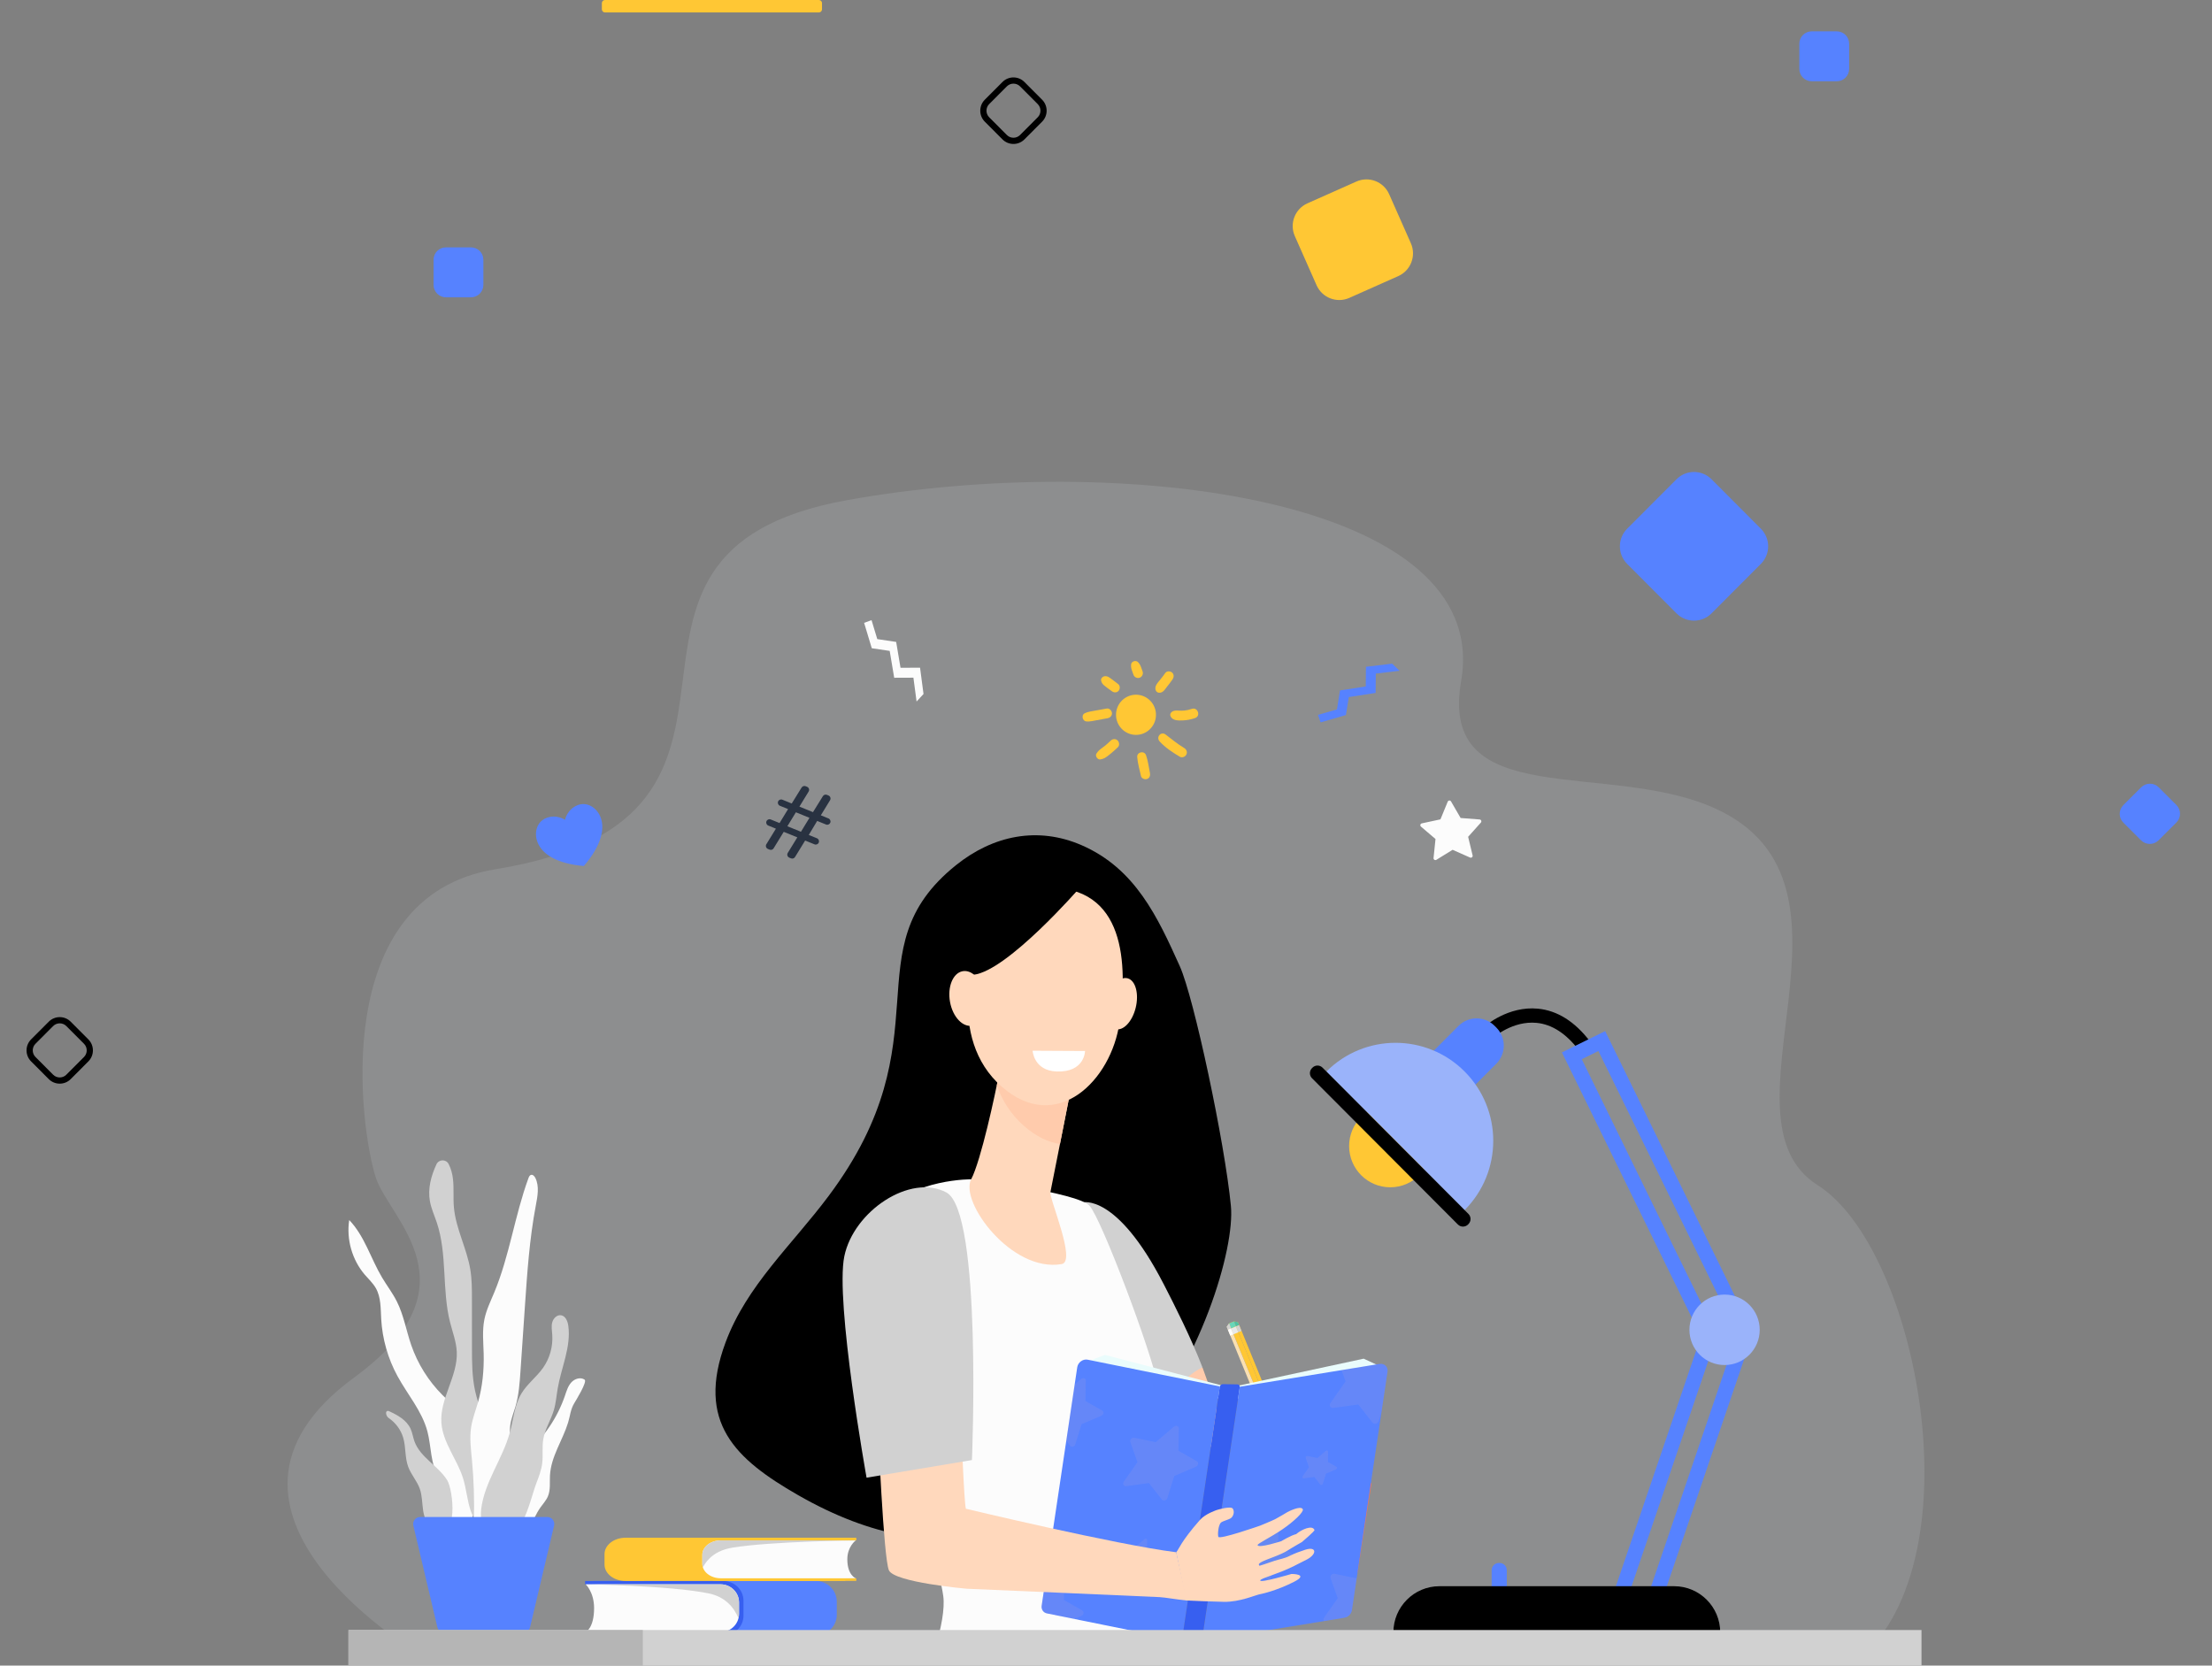 <svg width="664" height="500" viewBox="0 0 664 500" fill="none" xmlns="http://www.w3.org/2000/svg">
<rect x="0" y="0" width="664" height="500" fill="#808080" stroke="none"/>
<g clip-path="url(#clip0_2_30286)">
<path d="M528.586 169.279L513.778 184.126C510.869 187.042 506.155 187.042 503.247 184.126L488.439 169.279C485.531 166.363 485.531 161.637 488.439 158.721L503.247 143.875C506.155 140.958 510.869 140.958 513.778 143.875L528.586 158.721C531.494 161.637 531.494 166.363 528.586 169.279Z" fill="#5682FF"/>
<path d="M419.74 82.882L405.039 89.424C401.279 91.099 396.882 89.396 395.211 85.63L388.687 70.891C387.016 67.122 388.71 62.712 392.47 61.038L407.166 54.496C410.926 52.821 415.324 54.524 416.994 58.289L423.519 73.028C425.185 76.798 423.491 81.207 419.735 82.882H419.74Z" fill="#FFC734"/>
<path d="M141.378 74.258H133.867C131.811 74.258 130.145 75.929 130.145 77.99V85.521C130.145 87.582 131.811 89.253 133.867 89.253H141.378C143.434 89.253 145.101 87.582 145.101 85.521V77.99C145.101 75.929 143.434 74.258 141.378 74.258Z" fill="#5682FF"/>
<path d="M551.359 9.406H543.848C541.792 9.406 540.125 11.077 540.125 13.139V20.669C540.125 22.731 541.792 24.402 543.848 24.402H551.359C553.415 24.402 555.082 22.731 555.082 20.669V13.139C555.082 11.077 553.415 9.406 551.359 9.406Z" fill="#5682FF"/>
<path d="M653.315 241.652L648.004 236.348C646.55 234.896 644.188 234.9 642.728 236.358L637.396 241.683C635.937 243.141 635.932 245.499 637.386 246.951L642.697 252.255C644.151 253.707 646.513 253.703 647.972 252.245L653.304 246.92C654.764 245.462 654.768 243.104 653.315 241.652Z" fill="#5682FF"/>
<path d="M304.219 43.214C303.027 43.214 301.836 42.761 300.929 41.851L295.619 36.528C293.804 34.708 293.804 31.75 295.619 29.93L300.929 24.607C302.744 22.787 305.694 22.787 307.509 24.607L312.819 29.93C314.634 31.75 314.634 34.708 312.819 36.528L307.509 41.851C306.601 42.761 305.41 43.214 304.219 43.214ZM304.219 25.106C303.502 25.106 302.79 25.381 302.246 25.923L296.936 31.246C295.847 32.338 295.847 34.116 296.936 35.207L302.246 40.531C303.335 41.623 305.108 41.623 306.197 40.531L311.506 35.207C312.595 34.116 312.595 32.338 311.506 31.246L306.197 25.923C305.652 25.377 304.935 25.106 304.223 25.106H304.219Z" fill="black"/>
<path d="M17.93 325.308C16.738 325.308 15.547 324.855 14.64 323.945L9.33 318.622C7.515 316.802 7.515 313.844 9.33 312.024L14.64 306.701C16.454 304.881 19.405 304.881 21.22 306.701L26.53 312.024C28.345 313.844 28.345 316.802 26.53 318.622L21.22 323.945C20.312 324.855 19.121 325.308 17.93 325.308ZM17.93 307.2C17.213 307.2 16.501 307.475 15.957 308.016L10.647 313.34C9.558 314.432 9.558 316.209 10.647 317.301L15.957 322.625C17.046 323.717 18.819 323.717 19.907 322.625L25.217 317.301C26.306 316.209 26.306 314.432 25.217 313.34L19.907 308.016C19.363 307.471 18.646 307.2 17.934 307.2H17.93Z" fill="black"/>
<path d="M245.818 0H181.599C181.085 0 180.668 0.418 180.668 0.933V2.799C180.668 3.315 181.085 3.733 181.599 3.733H245.818C246.332 3.733 246.749 3.315 246.749 2.799V0.933C246.749 0.418 246.332 0 245.818 0Z" fill="#FFC734"/>
<path opacity="0.12" d="M128.433 498.185H558.103C593.717 467.358 575.391 374.594 545.64 355.787C513.619 335.547 564.464 265.538 515.141 242.816C482.933 227.979 431.716 244.15 438.603 204.459C448.157 149.418 336.485 135.313 254.214 150.15C165.27 166.191 246.494 245.055 148.68 260.947C98.385 269.116 108.106 339.023 112.792 353.468C116.878 366.051 143.901 386.007 106.342 413.488C51.272 453.786 127.13 497.438 128.428 498.18L128.433 498.185Z" fill="#EFF3FE"/>
<path d="M429.663 344.045C429.663 350.881 424.139 356.419 417.322 356.419C410.504 356.419 404.98 350.881 404.98 344.045C404.98 337.21 410.509 331.672 417.322 331.672C424.135 331.672 429.663 337.21 429.663 344.045Z" fill="#FFC734"/>
<path d="M450.135 469.195H449.935C448.735 469.195 447.762 470.171 447.762 471.374V481.653C447.762 482.856 448.735 483.832 449.935 483.832H450.135C451.335 483.832 452.308 482.856 452.308 481.653V471.374C452.308 470.171 451.335 469.195 450.135 469.195Z" fill="#5682FF"/>
<path d="M473.926 315.254C470.124 310.262 465.862 307.5 461.25 307.057C454.144 306.366 448.476 311.326 448.42 311.377L445.586 308.176C445.874 307.92 452.72 301.929 461.659 302.797C467.495 303.361 472.763 306.683 477.314 312.66L473.922 315.259L473.926 315.254Z" fill="black"/>
<path d="M437.821 307.964L425.982 319.834C422.985 322.839 422.985 327.705 425.982 330.705L426.48 331.2C429.472 334.204 434.331 334.204 437.323 331.2L449.162 319.33C452.158 316.325 452.158 311.459 449.162 308.459L448.668 307.964C445.671 304.96 440.818 304.96 437.821 307.964Z" fill="#5682FF"/>
<path d="M398.16 321.662L439.652 363.262C451.109 351.775 451.109 333.149 439.652 321.662C428.194 310.175 409.617 310.175 398.16 321.662Z" fill="#9AB3FA"/>
<path d="M510.459 400.905L468.852 315.923L481.84 309.531L523.447 394.513L510.459 400.905ZM474.813 317.967L512.498 394.933L517.491 392.474L479.806 315.508L474.813 317.967Z" fill="#5682FF"/>
<path d="M495.812 489.499L482.121 484.81L512.635 395.219L526.326 399.908L495.812 489.494V489.499ZM487.775 482.029L493.038 483.83L520.671 402.693L515.408 400.892L487.775 482.029Z" fill="#5682FF"/>
<path d="M440.804 367.456L440.665 367.596C439.832 368.431 438.473 368.431 437.64 367.596L393.836 323.678C393.003 322.842 393.003 321.48 393.836 320.645L393.975 320.505C394.808 319.665 396.167 319.665 397 320.505L440.804 364.423C441.637 365.258 441.637 366.616 440.804 367.456Z" fill="black"/>
<path d="M528.232 399.202C528.232 405.044 523.509 409.779 517.682 409.779C511.856 409.779 507.133 405.044 507.133 399.202C507.133 393.361 511.856 388.625 517.682 388.625C523.509 388.625 528.232 393.361 528.232 399.202Z" fill="#9AB3FA"/>
<path d="M432.091 476.172H502.555C510.182 476.172 516.376 482.382 516.376 490.029V490.664H418.27V490.029C418.27 482.382 424.463 476.172 432.091 476.172Z" fill="black"/>
<path d="M335.022 214.995C334.794 211.673 337.284 208.795 340.588 208.561C343.892 208.333 346.754 210.838 346.987 214.16C347.215 217.482 344.725 220.361 341.421 220.594C338.117 220.823 335.255 218.317 335.022 214.995Z" fill="#FFC734"/>
<path d="M345.187 232.017C344.829 230.267 344.615 228.396 344.019 226.712C343.507 225.261 341.26 225.704 341.371 227.262C341.511 229.171 342.102 231.102 342.502 232.968C342.665 233.724 343.656 234.074 344.317 233.846C345.122 233.561 345.341 232.782 345.187 232.021V232.017Z" fill="#FFC734"/>
<path d="M355.465 224.545C353.478 223.365 351.747 221.909 349.913 220.514C348.48 219.427 346.935 221.298 348.112 222.59C349.806 224.447 352.026 225.898 354.171 227.172C354.851 227.573 355.795 227.181 356.126 226.509C356.498 225.753 356.144 224.946 355.465 224.545Z" fill="#FFC734"/>
<path d="M351.697 213.754C351.246 214.118 351.157 214.636 351.437 215.144C352.107 216.371 353.815 216.311 355.025 216.269C356.29 216.227 357.551 215.966 358.747 215.555C360.516 214.948 359.557 212.191 357.784 212.798C354.317 213.987 353 212.695 351.697 213.749V213.754Z" fill="#FFC734"/>
<path d="M349.789 202.029C348.044 204.595 346.62 205.463 346.839 206.877C346.969 207.703 347.616 208.099 348.412 207.917C349.347 207.703 349.859 206.704 350.422 206.005C350.962 205.333 351.488 204.656 351.972 203.942C352.409 203.294 352.469 202.449 351.832 201.889C351.297 201.418 350.236 201.381 349.794 202.034L349.789 202.029Z" fill="#FFC734"/>
<path d="M342.993 201.588C342.434 200.03 342.313 199.466 341.587 198.742C340.959 198.112 339.628 198.514 339.54 199.442C339.437 200.52 339.661 200.921 340.247 202.559C340.512 203.301 341.355 203.716 342.099 203.45C342.839 203.189 343.253 202.33 342.988 201.588H342.993Z" fill="#FFC734"/>
<path d="M335.646 205.357C333.129 203.435 332.617 202.894 331.63 202.996C331.049 203.057 330.402 203.617 330.528 204.27C330.765 205.483 331.468 205.814 333.78 207.513C334.399 207.97 335.251 207.989 335.786 207.373C336.265 206.818 336.261 205.824 335.646 205.352V205.357Z" fill="#FFC734"/>
<path d="M325.54 214.166C324.549 214.693 324.949 216.419 326.02 216.559C327.048 216.695 327.448 216.527 332.442 215.612C333.214 215.472 333.847 214.903 333.791 214.054C333.74 213.335 333.019 212.556 332.242 212.696C327.053 213.639 326.536 213.634 325.54 214.166Z" fill="#FFC734"/>
<path d="M333.366 222.377C330.63 225.041 330.23 224.57 329.146 226.199C328.652 226.945 329.467 228.13 330.328 227.972C331.43 227.766 331.728 227.58 333.171 226.432C334.009 225.765 334.809 225.051 335.577 224.304C336.145 223.754 335.991 222.718 335.433 222.228C334.795 221.668 333.939 221.817 333.366 222.373V222.377Z" fill="#FFC734"/>
<path d="M277.223 208.331L276.181 200.437L270.317 200.46L269.014 192.705L263.342 191.856L261.62 186.164L259.391 186.976L261.689 194.595L267.069 195.398L268.423 203.46L274.189 203.437L275.138 210.594L277.223 208.331Z" fill="#FCFCFC"/>
<path d="M417.899 199.227L410.035 200.169L409.974 206.067L402.245 207.266L401.323 212.958L395.637 214.605L396.414 216.858L404.018 214.651L404.893 209.258L412.934 208.012L412.995 202.213L420.119 201.359L417.899 199.227Z" fill="#5682FF"/>
<path d="M169.6 246.108C169.6 246.108 170.186 243.015 173.313 241.732C176.101 240.588 179.047 242.31 180.242 245.236C181.625 248.618 180.638 253.699 175.259 259.97C167.036 259.279 162.782 256.349 161.405 252.962C160.213 250.037 161.112 246.738 163.899 245.595C167.026 244.312 169.609 246.108 169.609 246.108H169.6Z" fill="#5682FF"/>
<path d="M444.531 246.933L440.705 251.207L442.05 256.787C442.157 257.24 441.706 257.618 441.283 257.431L436.047 255.108L431.17 258.112C430.775 258.355 430.277 258.038 430.323 257.58L430.91 251.869L426.549 248.146C426.196 247.848 426.34 247.269 426.796 247.171L432.394 245.967L434.577 240.658C434.754 240.229 435.345 240.191 435.577 240.592L438.448 245.557L444.158 246C444.619 246.037 444.838 246.588 444.531 246.933Z" fill="#FCFCFC"/>
<path d="M230.047 253.431L232.914 248.765L230.615 247.827C230.112 247.622 229.87 247.048 230.075 246.544C230.28 246.04 230.852 245.798 231.355 245.998L234.007 247.076L236.567 242.886L234.11 241.888C233.607 241.683 233.365 241.109 233.57 240.605C233.774 240.101 234.347 239.858 234.849 240.064L237.66 241.207L240.634 236.41C240.885 236.004 241.397 235.836 241.839 236.018L242.267 236.191C242.83 236.42 243.054 237.101 242.737 237.619L239.968 242.144L244.045 243.801L247.019 239C247.27 238.594 247.782 238.426 248.224 238.608L248.694 238.799C249.257 239.028 249.48 239.709 249.164 240.227L246.395 244.753L248.694 245.69C249.196 245.896 249.438 246.47 249.234 246.973C249.029 247.477 248.457 247.72 247.954 247.515L245.301 246.437L242.779 250.645L245.236 251.644C245.739 251.849 245.981 252.423 245.781 252.927C245.576 253.431 245.004 253.673 244.501 253.468L241.69 252.325L238.651 257.275C238.4 257.686 237.888 257.854 237.446 257.672L236.944 257.467C236.381 257.238 236.157 256.557 236.474 256.034L239.34 251.369L235.264 249.712L232.225 254.663C231.974 255.073 231.462 255.241 231.02 255.059L230.517 254.854C229.954 254.625 229.731 253.944 230.047 253.422V253.431ZM240.429 249.694L242.989 245.504L238.912 243.847L236.353 248.037L240.429 249.694Z" fill="#293241"/>
<path d="M140.996 433.539C140.703 430.931 140.349 428.262 139.144 425.934C137.674 423.102 135.096 421.058 132.843 418.809C128.632 414.605 125.388 409.427 123.443 403.79C121.94 399.433 121.191 394.79 119.115 390.675C117.849 388.16 116.123 385.916 114.685 383.499C111.288 377.784 109.436 371.032 104.829 366.25C103.94 372.049 105.694 378.204 109.501 382.655C110.636 383.98 111.953 385.179 112.819 386.695C114.387 389.453 114.247 392.817 114.429 395.985C114.773 401.943 116.449 407.822 119.297 413.061C122.321 418.627 126.682 423.582 128.301 429.713C129.511 434.304 129.153 439.46 131.736 443.44C132.015 443.869 132.336 444.303 132.406 444.816C132.443 445.101 132.401 445.395 132.355 445.679C132.299 446.048 132.238 446.421 132.182 446.79C131.596 450.55 130.986 455.333 134.211 458.146C136.445 460.096 139.316 460.138 140.922 457.549C142.537 454.941 142.392 451.124 142.271 448.189C142.071 443.3 141.55 438.401 141.001 433.544L140.996 433.539Z" fill="#FCFCFC"/>
<path d="M146.806 430.519C145.554 426.166 143.609 422.022 142.631 417.599C141.687 413.307 141.677 408.874 141.677 404.479C141.677 399.664 141.673 394.849 141.668 390.034C141.668 387.034 141.663 384.02 141.17 381.067C140.109 374.707 136.81 368.824 136.251 362.399C136.009 359.618 136.289 356.814 135.986 354.038C135.814 352.452 135.404 350.838 134.674 349.433C133.887 347.922 131.714 347.987 131.002 349.536C129.401 353.017 128.387 356.777 129.034 360.505C129.42 362.74 130.388 364.825 131.109 366.976C134.32 376.555 132.617 387.16 135.102 396.954C135.851 399.912 136.987 402.809 137.117 405.856C137.433 413.153 131.998 419.816 132.496 427.099C132.905 433.071 137.187 438.017 138.988 443.723C139.993 446.919 140.212 450.329 141.287 453.502C142.124 455.966 144.074 458.961 147.099 458.21C149.97 457.501 149.105 455.149 148.974 452.905C148.541 445.309 148.946 437.937 146.81 430.519H146.806Z" fill="#D1D1D1"/>
<path d="M153.379 434.504C153.253 432.242 152.871 429.969 153.188 427.725C153.453 425.831 154.207 424.049 154.742 422.21C155.747 418.772 155.998 415.16 156.24 411.586C156.683 405.087 157.125 398.588 157.571 392.088C158.26 381.982 158.953 371.853 160.838 361.901C161.359 359.139 161.95 356.144 160.713 353.624C160.452 353.092 159.94 352.528 159.377 352.705C158.977 352.831 158.781 353.274 158.632 353.671C154.514 364.892 152.955 376.976 148.357 388.011C147.254 390.656 145.975 393.255 145.407 396.064C144.723 399.437 145.1 402.918 145.188 406.356C145.314 411.288 144.835 416.262 143.476 421.002C142.764 423.484 141.814 425.91 141.423 428.462C140.939 431.644 141.344 434.887 141.651 438.092C142.238 444.256 142.433 450.452 142.242 456.639C142.131 460.278 145.193 460.18 147.222 457.945C148.641 456.382 148.627 454.665 149.111 452.724C150.707 446.337 153.769 441.433 153.383 434.509L153.379 434.504Z" fill="#FCFCFC"/>
<path d="M134.245 444.363C131.537 440.001 126.143 437.523 124.412 432.685C123.97 431.453 123.798 430.128 123.263 428.938C122.067 426.293 119.349 424.795 116.683 423.582C116.31 423.414 115.892 423.685 115.887 424.09C115.878 424.739 116.185 425.359 116.725 425.723C118.781 427.114 120.345 429.237 121.043 431.626C121.867 434.462 121.508 437.57 122.537 440.336C123.398 442.66 125.171 444.559 126.004 446.896C126.767 449.029 126.683 451.362 127.042 453.601C127.4 455.841 128.391 458.216 130.439 459.163C137.856 462.587 136 447.186 134.255 444.368L134.245 444.363Z" fill="#D1D1D1"/>
<path d="M165.093 442.928C164.976 445.037 165.298 447.249 164.474 449.189C163.948 450.431 162.999 451.438 162.222 452.539C159.49 456.412 158.503 461.899 154.306 464.078C154.031 464.222 153.719 464.348 153.412 464.292C152.984 464.213 152.7 463.798 152.528 463.392C151.5 460.989 152.654 458.283 153.338 455.759C153.459 455.316 153.557 454.826 153.347 454.42C153.114 453.972 152.589 453.781 152.23 453.431C151.514 452.731 151.583 451.574 151.723 450.58C152.077 448.098 152.579 445.639 153.221 443.213C153.584 441.836 154.003 440.451 154.794 439.275C155.665 437.978 156.926 437.007 158.108 435.985C163.334 431.478 167.331 425.558 169.574 419.016C170.058 417.603 170.491 416.105 171.491 414.994C172.492 413.884 174.279 413.315 175.498 414.173C176.364 414.784 172.813 420.519 172.399 421.204C171.217 423.169 171.198 424.876 170.528 427.06C168.89 432.407 165.405 437.189 165.093 442.919V442.928Z" fill="#FCFCFC"/>
<path d="M160.959 445.368C161.737 443.357 162.518 441.318 162.774 439.176C163.058 436.797 162.681 434.361 163.086 431.996C163.607 428.958 165.376 426.285 166.25 423.327C166.883 421.195 167.037 418.95 167.419 416.757C168.503 410.482 171.444 404.356 170.602 398.043C170.42 396.672 169.801 395.071 168.442 394.838C167.214 394.628 166.092 395.752 165.771 396.965C165.45 398.179 165.692 399.457 165.776 400.707C166.022 404.197 165.027 407.757 163.016 410.613C161.085 413.356 158.279 415.418 156.543 418.288C154.412 421.806 154.119 426.103 153.03 430.078C150.866 437.977 145.435 444.873 144.448 453.005C144.053 456.243 144.811 460.177 147.79 461.469C156.408 465.211 159.01 450.435 160.959 445.372V445.368Z" fill="#D1D1D1"/>
<path d="M145.897 455.391H126.119C124.765 455.391 123.769 456.66 124.081 457.98L131.289 488.457C131.513 489.404 132.355 490.076 133.328 490.076H157.084C158.052 490.076 158.899 489.408 159.122 488.457L166.331 457.98C166.643 456.66 165.647 455.391 164.293 455.391H145.897Z" fill="#5682FF"/>
<path d="M179.295 475.121H176.633C177.07 474.79 177.615 474.594 178.206 474.594H244.873C248.363 474.594 251.188 477.375 251.188 480.799V484.742C251.188 488.171 248.358 490.947 244.873 490.947L178.955 490.924L179.299 475.116L179.295 475.121Z" fill="#5682FF"/>
<path d="M217.141 474.609C220.478 474.609 223.182 477.269 223.182 480.544V485C223.182 488.28 220.478 490.935 217.141 490.935H175.641V489.936H175.813L186.362 488.956L188.494 480.735C188.494 480.735 184.38 476.191 184.11 476.074C183.84 475.958 175.813 475.603 175.813 475.603H175.641V474.609H217.141Z" fill="#375FF0"/>
<path d="M178.335 482.74C178.335 477.934 175.809 475.602 175.809 475.602H216.295C219.357 475.602 221.842 478.042 221.842 481.056V484.485C221.842 487.494 219.357 489.939 216.295 489.939H175.809C175.809 489.939 178.335 488.796 178.335 482.745V482.74Z" fill="#FCFCFC"/>
<g style="mix-blend-mode:multiply">
<path d="M221.842 481.056V484.485C221.842 484.938 221.786 485.372 221.679 485.791C220.315 482.507 217.695 479.343 212.716 478.326C201.087 475.951 175.809 475.602 175.809 475.602H216.295C219.357 475.602 221.842 478.042 221.842 481.056Z" fill="#D1D1D1"/>
</g>
<path d="M253.386 462.037H256.048C255.61 461.776 255.066 461.617 254.475 461.617H187.784C184.294 461.617 181.465 463.824 181.465 466.544V469.675C181.465 472.395 184.294 474.602 187.784 474.602L253.73 474.583L253.386 462.042V462.037Z" fill="#FFC734"/>
<path d="M215.525 461.625C212.188 461.625 209.484 463.734 209.484 466.333V469.869C209.484 472.473 212.188 474.582 215.525 474.582H257.044V473.789H256.872L246.318 473.009L244.186 466.487C244.186 466.487 248.305 462.88 248.57 462.787C248.84 462.693 256.872 462.414 256.872 462.414H257.044V461.625H215.525Z" fill="#FFC734"/>
<path d="M254.349 468.086C254.349 464.27 256.876 462.422 256.876 462.422H216.371C213.305 462.422 210.824 464.358 210.824 466.747V469.467C210.824 471.856 213.309 473.792 216.371 473.792H256.876C256.876 473.792 254.349 472.887 254.349 468.081V468.086Z" fill="#FCFCFC"/>
<g style="mix-blend-mode:multiply">
<path d="M210.824 466.744V469.464C210.824 469.823 210.88 470.168 210.987 470.5C212.355 467.896 214.971 465.386 219.955 464.579C231.589 462.694 256.876 462.414 256.876 462.414H216.371C213.305 462.414 210.824 464.35 210.824 466.739V466.744Z" fill="#D1D1D1"/>
</g>
<path d="M354.155 290.053C347.551 275.407 340.841 260.738 324.656 253.716C311.561 248.033 298.144 250.74 286.938 259.744C255.192 285.252 284.342 311.375 248.77 358.984C237.717 373.779 224.162 385.863 217.795 402.996C208.884 426.978 220.713 437.993 239.467 448.767C329.198 500.313 371.936 387.459 369.493 362.022C367.678 343.097 358.404 299.473 354.15 290.048L354.155 290.053Z" fill="black"/>
<path d="M360.949 410.453L369.484 434.304H353.764L352.582 410.453H360.949Z" fill="#FFCBAC"/>
<path d="M349.263 385.386C335.135 357.993 324.93 360.97 324.93 360.97L344.149 423.206C349.631 420.635 355.48 413.072 360.948 410.45C357.523 401.618 352.744 392.132 349.268 385.386H349.263Z" fill="#D1D1D1"/>
<path d="M280.727 494.81C282.565 488.604 283.649 482.945 283.151 479.138C281.336 465.271 254.215 375.437 264.202 364.543C274.188 353.649 291.877 354.017 291.877 354.017C291.877 354.017 323.4 357.978 327.034 361.939C330.669 365.901 345.802 406.175 347.617 416.08C348.706 422.025 348.608 462.994 348.352 494.81H280.727Z" fill="#FCFCFC"/>
<path d="M300.279 320.255C300.279 320.255 300.149 320.997 299.912 322.266C298.785 328.341 294.453 348.487 291.521 354.03C287.984 360.726 303.639 382.076 318.707 379.468C323.193 378.693 314.915 359.853 315.315 357.856C316.078 354.035 317.107 348.823 318.168 343.481C318.763 340.467 319.368 337.411 319.936 334.537C321.546 326.372 322.863 319.695 322.863 319.695L300.284 320.26L300.279 320.255Z" fill="#FFD8BC"/>
<path d="M299.918 322.263C300.151 320.999 300.286 320.252 300.286 320.252L322.865 319.688C322.865 319.688 321.548 326.364 319.938 334.529C319.375 337.385 318.775 340.427 318.184 343.422C314.698 342.909 311.054 341.215 307.401 338.014C303.418 334.529 300.812 330.335 299.234 325.86C299.514 324.433 299.746 323.201 299.918 322.258V322.263Z" fill="#FFCBAC"/>
<path d="M313.866 266.45C313.866 266.45 304.656 267.728 297.988 276.364C291.315 284.996 284.125 311.693 300.696 326.208C317.268 340.723 333.644 324.295 336.068 306.874C338.497 289.452 338.004 265.82 313.861 266.45H313.866Z" fill="#FFD8BC"/>
<path d="M340.901 302.574C339.854 306.773 337.113 309.61 334.772 308.91C332.431 308.21 331.384 304.24 332.427 300.036C333.474 295.837 336.215 293 338.556 293.7C340.896 294.4 341.948 298.37 340.901 302.574Z" fill="#FFD8BC"/>
<path d="M324.094 266.528C324.094 266.528 302.454 291.434 292.282 292.609C282.109 293.781 280.773 307.274 280.773 307.274C280.773 307.274 284.408 276.191 294.478 270.195C304.549 264.2 324.089 266.533 324.089 266.533L324.094 266.528Z" fill="black"/>
<path d="M295.605 298.655C296.434 303.162 294.768 307.301 291.892 307.889C289.016 308.476 286.01 305.304 285.181 300.797C284.353 296.29 286.019 292.156 288.9 291.563C291.78 290.971 294.782 294.148 295.61 298.655H295.605Z" fill="#FFD8BC"/>
<path d="M325.707 315.506L309.969 315.422C309.969 315.422 310.299 321.417 317.219 321.655C325.656 321.945 325.707 315.506 325.707 315.506Z" fill="white"/>
<path d="M410.424 444.723L411.713 445.288L407.511 472.116C407.511 472.116 404.407 464.632 404.407 464.413C404.407 464.194 399.805 452.394 399.805 452.394C399.805 452.394 404.556 450.122 404.7 449.902C404.845 449.683 410.429 444.719 410.429 444.719L410.424 444.723Z" fill="#F47458"/>
<path d="M376.23 417.825L379.977 422.146L379.614 416.435L377.808 415.18L376.23 417.825Z" fill="#F2E9DA"/>
<path d="M377.807 415.18L377.402 415.861L379.976 422.146L379.613 416.435L377.807 415.18Z" fill="#E0D5C3"/>
<path d="M379.613 416.437L379.707 417.917L378.659 416.829L370.418 396.688L371.623 396.907L379.613 416.437Z" fill="#FFC734"/>
<path d="M378.658 416.829L378.453 418.434L377.183 417.436L368.941 397.294L370.417 396.688L378.658 416.829Z" fill="#FFC734"/>
<path d="M377.182 417.439L377.196 418.95L376.229 417.831L368.238 398.3L368.941 397.297L377.182 417.439Z" fill="#FAE0B2"/>
<path d="M370.422 396.689L368.945 397.297L369.553 398.782L371.03 398.174L370.422 396.689Z" fill="#69D6B9"/>
<path d="M369.551 398.781L368.941 397.297L368.238 398.3L368.597 399.172L369.551 398.781Z" fill="#D1D1D1"/>
<path d="M371.982 397.779L371.623 396.907L370.418 396.688L371.028 398.171L371.982 397.779Z" fill="#50BFA5"/>
<path d="M369.534 398.802L368.578 399.195L369.293 400.944L370.249 400.551L369.534 398.802Z" fill="#FCFCFC"/>
<path d="M371.959 397.796L371.008 398.188L371.723 399.936L372.675 399.544L371.959 397.796Z" fill="#D1D1D1"/>
<path d="M371 398.213L369.523 398.82L370.239 400.569L371.715 399.961L371 398.213Z" fill="#E8E8E8"/>
<path d="M378.703 420.682L379.974 422.147L379.853 420.211L379.406 420.762L378.703 420.682Z" fill="#DB3F2A"/>
<path d="M325.684 409.013L331.668 406.727L369.129 416.529L363.927 421.354L325.684 409.013Z" fill="#EAFCFC"/>
<path d="M414.627 410.321L409.35 407.867L369.129 416.531L372.875 421.486L414.627 410.321Z" fill="#EAFCFC"/>
<path d="M354.778 492.541L314.273 484.338C313.184 484.119 312.518 483.135 312.686 482.006L323.37 410.433C323.589 408.968 325.088 407.886 326.493 408.171L366.174 416.205L354.778 492.545V492.541Z" fill="#5682FF"/>
<path d="M360.77 492.623L403.545 485.643C404.695 485.456 405.653 484.495 405.821 483.366L416.505 411.794C416.724 410.329 415.556 409.204 414.072 409.447L372.171 416.287L360.774 492.628L360.77 492.623Z" fill="#5682FF"/>
<path d="M359.803 493.503L355.479 493.438C355.019 493.433 354.698 493.055 354.767 492.593L366.15 416.337C366.22 415.88 366.648 415.511 367.109 415.516L371.437 415.581C371.897 415.586 372.218 415.964 372.149 416.425L360.761 492.682C360.691 493.144 360.263 493.508 359.803 493.503Z" fill="#375FF0"/>
<g opacity="0.3">
<path opacity="0.3" d="M337.35 444.777L341.45 438.94L339.314 432.912C339.072 432.226 339.775 431.456 340.505 431.606L346.923 432.94L352.391 428.284C353.014 427.752 353.894 428.083 353.875 428.844L353.74 435.502L359.259 438.651C359.888 439.01 359.725 439.985 358.985 440.303L352.488 443.083L350.427 449.685C350.194 450.437 349.212 450.712 348.77 450.147L344.889 445.206L338.1 446.135C337.327 446.242 336.885 445.435 337.35 444.768V444.777Z" fill="#FFC3B5"/>
<path opacity="0.3" d="M335.597 470.767L337.77 467.673L336.635 464.477C336.504 464.113 336.881 463.703 337.267 463.787L340.669 464.496L343.568 462.028C343.899 461.748 344.364 461.921 344.355 462.326L344.285 465.858L347.212 467.529C347.547 467.72 347.459 468.238 347.068 468.406L343.62 469.88L342.526 473.38C342.4 473.776 341.884 473.925 341.646 473.627L339.585 471.005L335.983 471.499C335.574 471.555 335.336 471.126 335.587 470.776L335.597 470.767Z" fill="#FFC3B5"/>
<path opacity="0.3" d="M372.298 470.412L375.132 466.376L373.657 462.209C373.489 461.733 373.973 461.202 374.48 461.304L378.915 462.228L382.698 459.009C383.131 458.64 383.736 458.869 383.727 459.396L383.634 464.001L387.45 466.18C387.883 466.427 387.771 467.104 387.259 467.323L382.764 469.245L381.34 473.808C381.177 474.326 380.502 474.518 380.195 474.126L377.51 470.71L372.814 471.354C372.279 471.429 371.972 470.869 372.298 470.412Z" fill="#F7CC7F"/>
<path opacity="0.3" d="M391.038 443.16L392.932 440.463L391.945 437.678C391.834 437.361 392.159 437.006 392.494 437.076L395.459 437.692L397.986 435.541C398.274 435.298 398.679 435.448 398.674 435.798L398.614 438.877L401.164 440.333C401.453 440.501 401.378 440.948 401.038 441.098L398.037 442.381L397.087 445.432C396.98 445.778 396.529 445.908 396.324 445.647L394.528 443.365L391.391 443.795C391.033 443.841 390.828 443.473 391.047 443.165L391.038 443.16Z" fill="#FFC3B5"/>
<path opacity="0.3" d="M414.073 409.447L402.723 411.299L403.924 414.687L399.391 421.139C398.875 421.877 399.363 422.768 400.22 422.651L407.73 421.625L412.026 427.088C412.514 427.709 413.599 427.41 413.855 426.575L414.706 423.841L416.507 411.794C416.726 410.329 415.558 409.204 414.073 409.447Z" fill="#FFC3B5"/>
<path opacity="0.3" d="M407.289 473.557L407.033 473.776L400.616 472.442C399.885 472.288 399.182 473.062 399.424 473.748L401.56 479.776L397.461 485.608C397.205 485.972 397.223 486.373 397.414 486.649L403.543 485.65C404.692 485.464 405.651 484.503 405.818 483.373L407.284 473.561L407.289 473.557Z" fill="#FFC3B5"/>
<path opacity="0.3" d="M324.869 483.454L319.35 480.304L319.485 473.646C319.499 472.886 318.624 472.559 318 473.086L313.435 476.973L312.686 482.002C312.518 483.132 313.184 484.116 314.273 484.335L322.505 486.001L324.599 485.105C325.339 484.788 325.502 483.813 324.874 483.454H324.869Z" fill="#FFC3B5"/>
<path opacity="0.3" d="M330.885 423.463L325.817 420.57L325.938 414.453C325.952 413.758 325.147 413.455 324.575 413.94L322.593 415.629L320.07 432.514L321.252 434.021C321.657 434.539 322.555 434.287 322.774 433.597L324.668 427.536L330.634 424.984C331.313 424.695 331.462 423.799 330.885 423.468V423.463Z" fill="#FFC3B5"/>
</g>
<path d="M353.079 465.984C353.842 465.163 354.41 462.862 360.19 456.288C361.86 454.389 365.271 453.293 365.271 453.293C365.271 453.293 369.483 451.977 370.069 452.896C370.66 453.816 370.241 455.127 369.571 455.673C368.901 456.214 367.17 456.531 366.5 457.077C365.83 457.618 365.476 460.357 365.709 461.332C365.941 462.307 378.218 458.005 378.218 458.005C378.218 458.005 381.68 456.601 382.792 456.041C383.741 455.565 386.478 453.909 386.478 453.909C386.478 453.909 390.498 451.772 391.08 453.083C391.424 453.858 388.381 456.764 385.002 459.069C381.363 461.551 377.361 463.422 377.501 463.852C377.827 464.855 384.616 462.657 384.616 462.657C384.616 462.657 387.581 460.87 389.074 460.539C390.717 459.13 393.979 457.669 394.584 459.316C394.696 459.62 390.819 462.909 390.819 462.909C390.819 462.909 387.958 464.523 386.641 465.377C384.314 466.889 380.395 467.971 378.748 468.863C377.375 469.604 378.041 469.819 378.008 470.001C377.985 470.136 379.939 469.441 382.634 468.531C383.993 468.074 385.617 467.859 387.111 467.076C388.497 466.348 390.54 465.634 391.783 465.233C395.296 464.099 395.38 466.562 392.276 468.163C391.094 468.774 389.8 469.427 388.488 470.085C383.383 472.642 378.227 473.836 378.301 474.457C378.394 475.259 387.674 472.492 387.674 472.492C387.674 472.492 393.095 472.464 388.502 474.821C383.178 477.559 378.594 478.502 378.39 478.535C376.998 478.735 372.317 480.947 367.389 480.863C363.75 480.802 358.533 480.564 356.043 480.448L353.074 465.988L353.079 465.984Z" fill="#FFD8BC"/>
<path d="M263.547 428.156L288.583 429.299C288.583 429.299 289.365 450.505 289.933 452.913C289.933 452.913 334.844 463.676 353.077 465.981L356.325 480.468C352.775 480.114 349.862 479.549 348.121 479.451C344.705 479.26 290.198 476.932 290.198 476.932C290.198 476.932 268.475 475.037 266.837 471.403C265.199 467.764 263.552 428.156 263.552 428.156H263.547Z" fill="#FFD8BC"/>
<path d="M260.124 443.591C260.124 443.591 250.64 390.696 253.45 377.123C256.261 363.546 273.265 352.204 284.08 357.966C294.895 363.733 291.759 438.3 291.759 438.3L260.124 443.591Z" fill="#D1D1D1"/>
<path d="M576.8 489.32H104.605V500.294H576.8V489.32Z" fill="#D1D1D1"/>
<path d="M192.963 489.32H104.605V500.294H192.963V489.32Z" fill="#B5B5B5"/>
</g>
<defs>
<clipPath id="clip0_2_30286">
<rect width="664" height="500" fill="white"/>
</clipPath>
</defs>
</svg>
